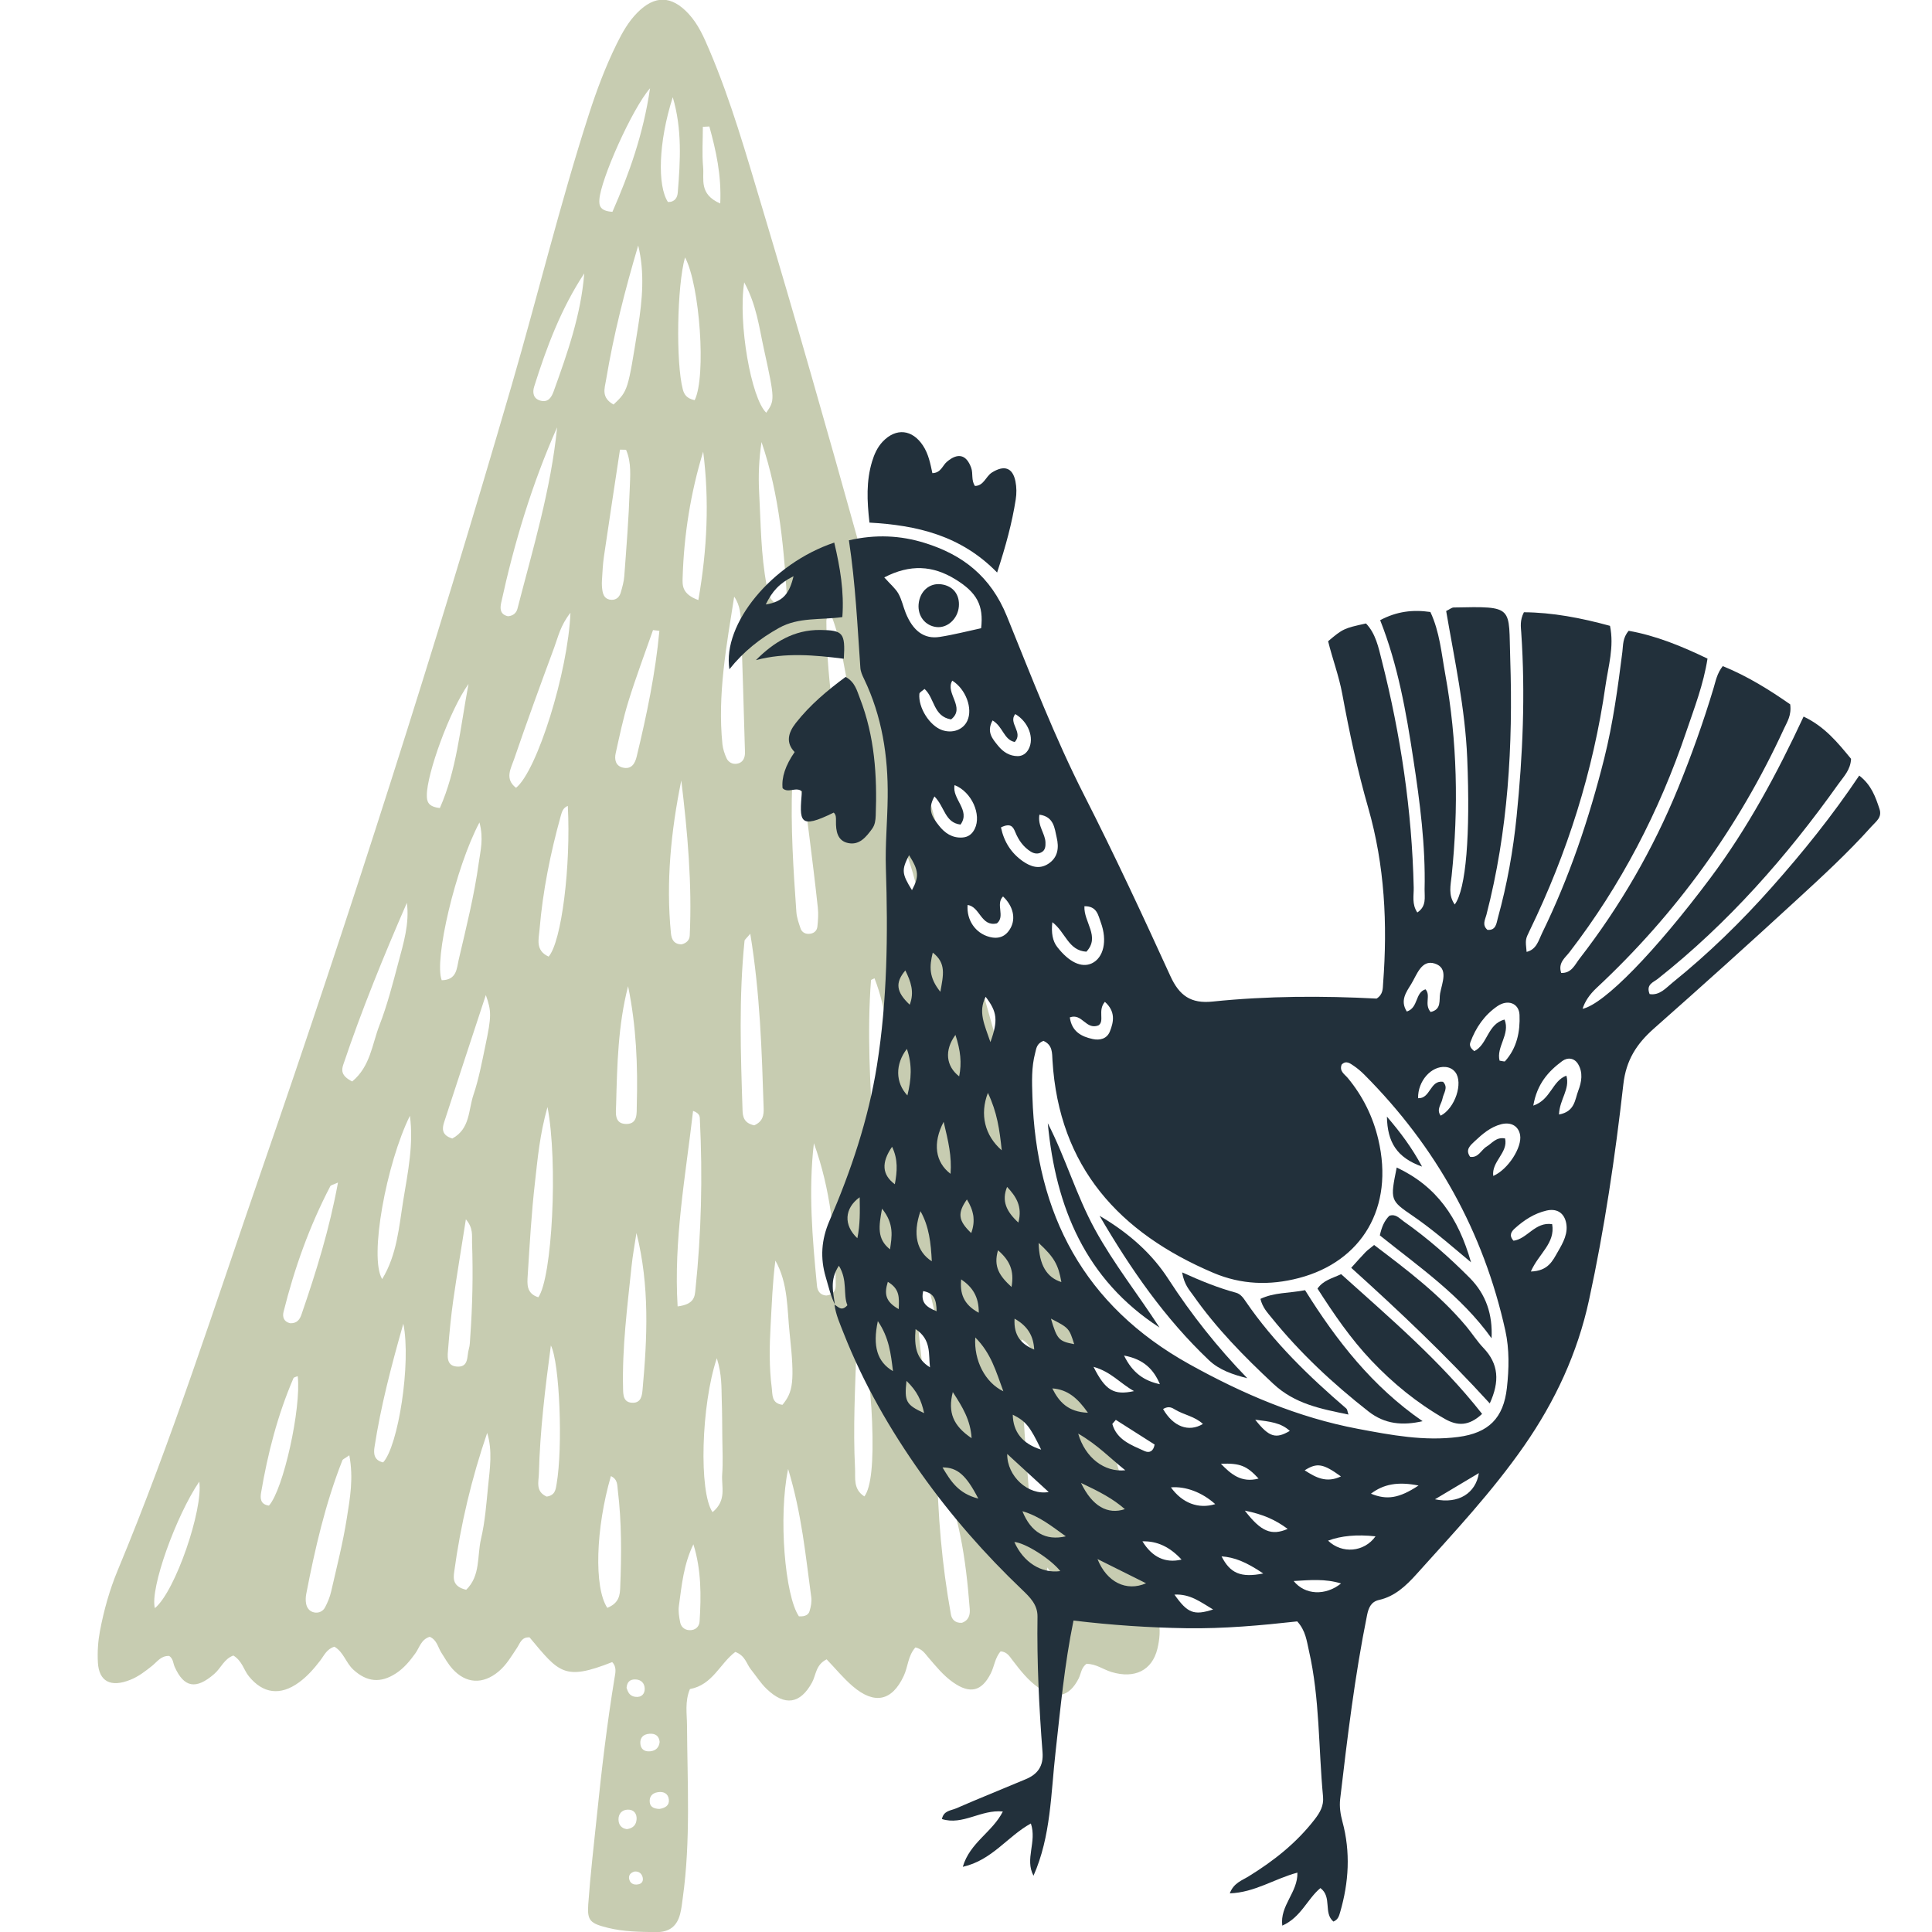 <?xml version="1.0" encoding="UTF-8"?>
<svg id="Livello_1" data-name="Livello 1" xmlns="http://www.w3.org/2000/svg" viewBox="0 0 300 300">
  <defs>
    <style>
      .cls-1 {
        fill: #22303b;
      }

      .cls-1, .cls-2 {
        stroke-width: 0px;
      }

      .cls-2 {
        fill: #c7ccb1;
      }
    </style>
  </defs>
  <path class="cls-2" d="M168.77,258.32c-.89.59-.89,1.56-1.29,2.34-1.45,2.83-3.48,3.31-6.21,1.41-1.66-1.16-2.85-2.71-4.04-4.26-.47-.61-.85-1.31-1.85-1.39-.89,1.01-.97,2.32-1.54,3.44-1.41,2.78-3.22,3.22-5.85,1.37-1.54-1.08-2.68-2.52-3.87-3.9-.5-.58-.91-1.27-1.97-1.52-1.17,1.28-1.14,2.99-1.82,4.43-1.82,3.9-4.54,4.5-7.93,1.59-1.48-1.27-2.7-2.78-4.04-4.17-1.72.86-1.63,2.43-2.27,3.6-1.82,3.32-4.21,3.72-7.04,1-.94-.9-1.63-2.01-2.44-3.02-.71-.88-.86-2.14-2.43-2.73-2.41,1.8-3.49,5.1-7.05,5.77-.81,1.94-.46,3.83-.45,5.68.05,8.9.58,17.81-.65,26.68-.12.87-.2,1.75-.43,2.6-.47,1.77-1.57,2.82-3.78,2.78-2.49-.04-4.96-.06-7.39-.66-2.74-.68-3.27-1.08-3.09-3.62.33-4.63.87-9.24,1.35-13.86.73-7.11,1.57-14.22,2.73-21.29.14-.84.38-1.74-.36-2.5-7.49,2.96-8.25,1.63-12.83-3.84-1.26-.08-1.48.93-1.95,1.63-.86,1.28-1.62,2.63-2.86,3.67-2.43,2.04-5.07,1.91-7.16-.41-.69-.77-1.2-1.68-1.75-2.55-.53-.85-.66-1.93-1.78-2.43-1.36.42-1.58,1.67-2.24,2.58-.84,1.16-1.74,2.27-2.99,3.09-2.41,1.58-4.55,1.35-6.64-.57-1.16-1.07-1.49-2.71-2.93-3.56-1.21.36-1.6,1.37-2.22,2.17-.95,1.24-1.98,2.42-3.28,3.37-2.91,2.12-5.6,1.75-7.79-.95-.81-1-1.01-2.35-2.4-3.22-1.44.51-1.92,1.95-2.97,2.86-2.83,2.46-4.7,2.14-6.15-1.11-.25-.57-.21-1.25-.84-1.68-1.28-.07-1.87.9-2.67,1.54-1.05.83-2.09,1.65-3.37,2.16-3.04,1.22-4.88.28-5.04-2.71-.09-1.62.02-3.27.32-4.87.61-3.21,1.49-6.38,2.76-9.43,8.45-20.29,15.08-41.13,22.23-61.81,13.99-40.42,26.98-81.09,38.9-122.05,4.09-14.05,7.53-28.26,12.03-42.21,1.2-3.73,2.58-7.41,4.33-10.96.85-1.72,1.78-3.4,3.18-4.82,2.71-2.75,5.33-2.7,7.98.17,1.53,1.66,2.38,3.66,3.23,5.65,3.39,7.96,5.72,16.23,8.19,24.44,10.37,34.58,19.76,69.39,29.35,104.16,9.96,36.1,20.43,72.09,30.65,108.13.65,2.3,1.08,4.66,1.55,7,.3,1.5.18,3.01-.18,4.49-.81,3.36-3.53,4.7-7.13,3.61-1.29-.39-2.4-1.27-3.83-1.26ZM158.67,207.99c-.54,1.42-.53,2.65-.32,3.84.64,3.61.5,7.25.76,10.88.23,3.13.44,6.25.7,9.38.08,1.01.26,2.17,1.69,2.2,1.37.02,1.74-1.03,1.89-2.08.05-.37.07-.75.03-1.13-.61-6.48-.72-13.03-2.62-19.37-.37-1.24-.46-2.72-2.13-3.72ZM117.12,174.74c1.37-.61,1.49-1.63,1.46-2.64-.29-8.9-.55-17.8-2.08-27.11-.6.73-.87.91-.89,1.1-.89,8.74-.6,17.5-.31,26.26.03.98.17,2.04,1.81,2.39ZM54.25,225.97c-.7.5-1.02.61-1.09.8-2.65,6.74-4.25,13.72-5.61,20.75-.09.48-.11,1.01-.02,1.49.12.63.49,1.2,1.23,1.36.76.16,1.4-.19,1.71-.77.41-.78.76-1.62.95-2.47.87-3.8,1.84-7.59,2.44-11.42.48-3.05,1.06-6.15.38-9.74ZM54.69,167.93c2.83-2.35,3.08-5.76,4.22-8.7,1.23-3.18,2.08-6.5,2.95-9.78.81-3.03,1.74-6.06,1.32-9.26-3.61,8.29-7.01,16.61-9.87,25.11-.29.86-.37,1.75,1.38,2.63ZM105.22,202.86c2.64-.33,2.66-1.57,2.77-2.65.92-8.75,1.12-17.52.69-26.3-.02-.45.07-1-1.06-1.41-1.16,10.1-3.03,20-2.4,30.35ZM114,92.66c-1.19,7.62-2.61,15.19-1.82,22.92.08.73.33,1.47.64,2.16.28.6.89.98,1.66.84.76-.14,1.1-.7,1.18-1.36.05-.37,0-.75,0-1.12-.19-6.37-.36-12.75-.59-19.12-.05-1.46-.11-2.95-1.06-4.32ZM135.79,151.91c-.35.18-.53.23-.54.28-.62,8.1-.13,16.18.35,24.26.05.81.5,1.42,1.52,1.42.6-.12,1.1-.43,1.22-.92.81-3.34.41-6.72.14-10.05-.41-5.04-.79-10.11-2.69-15ZM129.06,95.52c-.69.22-.74.6-.74.95.03,8.14,1.19,16.18,2.79,24.17.21,1.05.47,2.28,2.19,2.54,1.62-.87,1.11-2.29.88-3.59-.78-4.31-1.5-8.63-2.45-12.91-.83-3.73-1.21-7.57-2.67-11.17ZM85.01,171.91c-1.22,4.36-1.52,7.99-1.93,11.59-.56,4.85-.83,9.72-1.14,14.59-.08,1.29-.22,2.76,1.65,3.35,2.16-3.05,3.07-20.91,1.43-29.52ZM88.58,95.15c-1.57,1.99-1.91,3.74-2.51,5.36-2.14,5.78-4.26,11.58-6.25,17.4-.48,1.4-1.5,3.04.31,4.42,3.24-2.59,8.07-17.91,8.45-27.19ZM86.52,66.33c-3.92,8.83-6.67,17.96-8.7,27.28-.18.82-.21,1.81,1.06,2.08.85-.06,1.32-.57,1.47-1.17,2.4-9.33,5.22-18.59,6.16-28.19ZM98.83,191.46c-.26,1.71-.58,3.42-.76,5.14-.66,6.33-1.48,12.66-1.32,19.04.02.98.04,2.21,1.57,2.18,1.19-.03,1.37-1.06,1.45-1.96.74-8.09,1.13-16.18-.94-24.4ZM123.33,120.33c-.11.47-.3.95-.32,1.42-.25,6.63.18,13.25.65,19.87.06.86.37,1.71.65,2.55.17.5.61.84,1.22.84.81,0,1.31-.44,1.39-1.1.11-.99.18-2,.07-2.98-.4-3.73-.86-7.46-1.33-11.18-.4-3.19-.73-6.39-2.34-9.41ZM145.5,227.33c.1,7.86.76,15.64,2.16,23.37.14.76.67,1.37,1.72,1.28,1.1-.39,1.27-1.3,1.2-2.16-.59-7.68-1.65-15.29-5.08-22.49ZM95.28,62.81c2.24-2.13,2.21-2.13,3.79-12.01.68-4.24,1.06-8.46.03-12.68-2.05,6.91-3.82,13.83-4.99,20.87-.22,1.33-.8,2.74,1.17,3.83ZM122.3,94.6c-.52-9.16-1.23-17.67-4.05-25.96-.4,2.62-.51,5.22-.37,7.81.26,4.85.26,9.72,1.18,14.52.25,1.32.32,2.73,3.24,3.62ZM72.39,246.86c2.25-2.19,1.68-5.25,2.3-7.9.63-2.68.83-5.44,1.1-8.18.28-2.75.71-5.52-.14-8.28-2.42,7.07-4.13,14.25-5.12,21.56-.15,1.07-.24,2.31,1.86,2.8ZM97.22,69.84c-.32,0-.63-.02-.95-.02-.83,5.53-1.68,11.05-2.49,16.58-.18,1.23-.23,2.48-.31,3.73-.03.5-.01,1,.06,1.49.11.78.41,1.49,1.44,1.52.79.02,1.24-.5,1.42-1.13.24-.84.49-1.7.55-2.56.33-4.47.69-8.95.84-13.43.07-2.05.3-4.18-.56-6.16ZM74.45,127.71c-3.72,6.99-7.09,21.4-5.86,24.5,2.34-.03,2.33-1.84,2.63-3.16,1.17-5.02,2.43-10.02,3.13-15.13.25-1.84.77-3.67.1-6.21ZM59.34,198.62c2.32-3.8,2.61-8.11,3.29-12.3.71-4.33,1.61-8.66,1.02-13.06-3.64,7.36-6.37,22-4.31,25.35ZM105.86,146.63c.77-.19,1.21-.69,1.24-1.34.38-8.06-.34-16.08-1.31-24.1-1.6,7.86-2.39,15.74-1.61,23.71.09.91.42,1.73,1.67,1.74ZM141.14,192.22c.75,7.21,1.47,14.41,2.26,21.62.14,1.29.06,2.83,1.98,3.15,1.19-.49,1.4-1.36,1.31-2.25-.8-7.7-1.81-15.36-5.54-22.52ZM126.38,177.52c-.87,7.45-.23,14.8.48,22.14.07.76.47,1.45,1.45,1.51,1.11-.11,1.47-.83,1.46-1.6-.04-7.49-.8-14.89-3.39-22.05ZM107.87,62.13c1.82-3.65.79-17.92-1.5-22.16-1.25,4.41-1.44,16.34-.34,20.51.21.78.6,1.39,1.83,1.66ZM88.17,125.14c-.74.29-.91.91-1.08,1.5-1.62,5.82-2.81,11.71-3.31,17.7-.12,1.47-.69,3.25,1.41,4.2,2.02-2.31,3.47-14.12,2.98-23.4ZM102.38,97.95c-.33-.04-.65-.07-.98-.11-1.29,3.69-2.67,7.35-3.82,11.07-.82,2.65-1.38,5.37-1.98,8.07-.2.9-.04,1.91,1.06,2.2,1.43.37,1.96-.69,2.2-1.69,1.56-6.46,2.92-12.95,3.53-19.54ZM124.05,250.98c1.08.08,1.51-.33,1.65-.78.22-.71.37-1.49.27-2.21-.88-6.39-1.45-12.83-3.59-19.89-1.54,7.38-.49,19.72,1.67,22.87ZM94.31,249.66c1.86-.75,1.96-2.02,2-3.26.2-5.01.23-10.03-.38-15.02-.09-.76,0-1.68-1.07-2.17-2.36,8.11-2.65,17.3-.56,20.45ZM121.49,218.15c1.65-2,1.94-3.57,1.13-11.06-.41-3.81-.21-7.76-2.22-11.35-.44,3.37-.55,6.72-.74,10.06-.18,3.25-.24,6.5.18,9.73.14,1.06-.07,2.36,1.65,2.61ZM70.23,176.79c2.78-1.5,2.49-4.4,3.28-6.76.84-2.49,1.32-5.09,1.86-7.66.96-4.6.96-5.34.07-7.86-2.27,6.91-4.39,13.33-6.48,19.76-.32.99-.38,2.01,1.26,2.51ZM52.47,183.63c-.74.34-1.09.39-1.18.56-3.26,6.25-5.58,12.78-7.26,19.51-.19.76,0,1.52,1.01,1.77,1.06.05,1.5-.57,1.76-1.32,2.29-6.64,4.37-13.33,5.68-20.52ZM134.22,232.37q1.57-2.12,1.2-11.55c-.24-6.18-.87-9.25-2.42-11.63-.21,6.3-.55,12.55-.23,18.79.08,1.51-.33,3.26,1.46,4.39ZM90.71,42.47c-3.6,5.47-5.85,11.47-7.77,17.58-.27.87-.17,1.87,1.01,2.17,1.24.32,1.72-.63,2.02-1.45,2.14-5.94,4.24-11.89,4.75-18.29ZM108.44,93.18c1.38-7.92,1.72-15.45.75-23.05-1.96,6.42-2.99,12.93-3.19,19.55-.04,1.21-.12,2.56,2.44,3.5ZM97.53,153.14c-1.56,6-1.7,12.22-1.86,18.43-.03,1.14-.35,2.93,1.55,2.96,1.86.02,1.62-1.71,1.66-2.9.17-6.14-.07-12.26-1.35-18.49ZM110.65,234.8c2.24-1.84,1.35-3.97,1.49-5.86.14-1.87.04-3.76.02-5.64-.02-2.01-.02-4.01-.09-6.02-.06-1.86.05-3.76-.76-6.38-2.45,7.28-2.8,20.79-.67,23.9ZM84.89,232.39c1.3-.19,1.4-1.09,1.54-1.96.99-5.76.48-18.83-.89-21.51-.89,6.68-1.69,13.25-1.86,19.87-.03,1.28-.57,2.81,1.21,3.6ZM72.34,189.34c-.7,4.47-1.38,8.51-1.96,12.56-.35,2.48-.59,4.98-.79,7.48-.09,1.09-.34,2.63,1.24,2.81,2.04.23,1.63-1.62,1.97-2.71.18-.59.17-1.24.22-1.87.35-4.88.45-9.77.28-14.66-.04-1.06.23-2.22-.96-3.62ZM59.49,227.08c2.33-2.48,4.38-15.41,3.14-21.54-1.94,6.81-3.52,12.93-4.48,19.18-.15.98-.09,2.04,1.34,2.36ZM46.24,213.69c-.23.1-.6.15-.67.31-2.47,5.74-4,11.71-5.03,17.79-.14.84-.13,1.82,1.22,2,2.23-2.46,5.04-15.12,4.47-20.1ZM100.94,13.7c-2.79,3.19-7.68,14.18-7.87,17.3-.06.89.08,1.78,2.03,1.89,2.6-5.94,4.8-12.08,5.84-19.2ZM118.99,64.08c1.3-1.91,1.38-1.92-.38-9.92-.73-3.32-1.12-6.76-3.05-10.32-.98,6.38,1.1,18.06,3.42,20.24ZM150.37,172.63c-.54,3.94.67,18.19,1.63,20.73.28.72.65,1.42,1.76,1.08.99-3.1-.73-14.7-3.39-21.81ZM68.3,125.47c2.6-5.87,3.13-12.21,4.45-19.27-2.93,4.11-6.49,14.01-6.47,17.29,0,.91.14,1.78,2.02,1.98ZM24.05,249.71c3.18-2.6,7.53-15.38,6.89-19.64-3.6,5.29-7.69,16.6-6.89,19.64ZM139.98,130.6c.3,6.2-.67,12.44,1,18.33,2.13.3,2.61-.59,2.57-1.67-.18-5.73-1.29-11.32-3.58-16.66ZM104.46,15.11c-2.24,7.03-2.39,13.75-.74,16.26,1.08.02,1.46-.71,1.52-1.44.41-4.96.69-9.92-.77-14.82ZM107.67,239.8c-1.53,3.15-1.81,6.36-2.25,9.55-.12.84.03,1.74.2,2.58.12.62.59,1.14,1.37,1.2,1.02.07,1.59-.58,1.64-1.33.26-4.04.27-8.07-.96-12ZM162.65,243.4c-.56,3.43-.95,6.83-.28,10.24.19.95.88,1.53,2.54,1,.84-3.9,0-7.64-2.25-11.24ZM110.16,19.64c-.34.02-.68.03-1.02.05,0,2.09-.15,4.19.04,6.26.18,1.85-.7,4.18,2.66,5.65.2-4.43-.66-8.21-1.69-11.96ZM97.29,262.08c.18.53.39,1.27,1.34,1.4,1.03.14,1.51-.5,1.48-1.3-.03-.78-.52-1.4-1.51-1.4-.77,0-1.23.38-1.31,1.31ZM102.39,280.89c.91-.14,1.57-.54,1.47-1.46-.1-.89-.76-1.29-1.71-1.14-.98.15-1.36.79-1.25,1.62.1.74.75.95,1.49.98ZM102.43,270.48c-.09-.9-.64-1.34-1.6-1.26-.95.07-1.44.62-1.4,1.46.03.86.57,1.36,1.54,1.26.92-.09,1.38-.65,1.46-1.46ZM97.33,284.03c1.05-.14,1.47-.74,1.52-1.55.05-.84-.41-1.51-1.38-1.48-.92.03-1.43.66-1.43,1.5,0,.84.43,1.4,1.29,1.53ZM98.55,290.61c-.61.15-.94.54-.87,1.08.11.74.69,1.07,1.47.9.65-.14.78-.67.61-1.19-.17-.51-.57-.84-1.21-.79Z"/>
  <g id="grouse">
    <path class="cls-1" d="M129.7,202.67c-.71-1.38-1.04-2.89-1.48-4.37-.88-2.98-.68-5.8.56-8.69,3.35-7.77,6.05-15.75,7.39-24.16,1.62-10.16,1.72-20.36,1.39-30.61-.12-3.68.24-7.37.28-11.05.08-6.38-.88-12.57-3.68-18.39-.26-.53-.52-1.11-.56-1.68-.46-6.51-.75-13.02-1.78-19.82,4.16-.96,8.03-.76,11.78.41,5.91,1.84,10.24,5.2,12.75,11.38,3.8,9.35,7.42,18.8,12.02,27.83,4.69,9.22,9.06,18.61,13.36,28.03,1.39,3.05,3.18,4.33,6.58,3.97,8.52-.88,17.08-.9,25.45-.46,1.03-.67.95-1.55,1.01-2.37.7-9.2.25-18.32-2.31-27.24-1.68-5.84-2.94-11.77-4.04-17.73-.52-2.8-1.53-5.46-2.19-8.15,2.3-1.94,2.46-2.01,5.88-2.76,1.51,1.57,1.94,3.71,2.45,5.74,2.94,11.57,4.69,23.32,4.96,35.27.03,1.24-.32,2.56.56,3.87,1.47-.97,1.11-2.37,1.13-3.57.16-6.81-.72-13.54-1.75-20.25-1.11-7.28-2.37-14.54-5.15-21.57,2.57-1.36,5.05-1.67,7.8-1.27,1.45,3.09,1.72,6.44,2.31,9.67,1.88,10.37,2.08,20.81.99,31.29-.15,1.44-.56,3,.48,4.46,1.77-2.38,2.43-10.84,1.94-22.71-.32-7.73-1.97-15.28-3.27-22.86.55-.27.85-.54,1.16-.55,9.54-.2,8.51-.18,8.79,8.05.44,13.36-.33,26.65-3.7,39.67-.2.76-.71,1.58.16,2.34,1.34.11,1.39-1.02,1.62-1.86,1.43-5.17,2.37-10.43,2.91-15.77.96-9.49,1.37-18.98.72-28.51-.06-.92-.24-1.9.41-3.18,4.43.03,8.88.88,13.37,2.11.67,3.26-.27,6.29-.7,9.29-1.91,13.28-5.91,25.95-11.77,38.02-.67,1.38-.68,1.38-.48,3.32,1.56-.38,1.86-1.81,2.39-2.89,4.25-8.69,7.32-17.81,9.67-27.18,1.36-5.44,2.11-10.97,2.81-16.52.13-1.05.03-2.16.98-3.27,4.19.74,8.18,2.36,12.24,4.32-.63,4.03-2.05,7.67-3.3,11.35-4.19,12.39-10.14,23.85-18.13,34.23-.67.88-1.81,1.64-1.29,3.23,1.62.06,2.13-1.3,2.85-2.22,6.31-8.14,11.41-16.97,15.31-26.5,2.07-5.07,3.91-10.22,5.49-15.47.34-1.12.53-2.3,1.44-3.46,3.86,1.57,7.32,3.74,10.47,5.94.23,1.71-.48,2.73-.97,3.79-7.05,15.33-16.76,28.74-29.1,40.25q-1.63,1.52-2.17,3.24c3.4-.75,11.33-8.94,19.8-20.25,5.8-7.75,10.37-16.21,14.52-25.13,3.28,1.54,5.34,4.09,7.37,6.56-.08,1.72-1.15,2.76-1.96,3.9-8.04,11.31-17.14,21.64-28.07,30.28-.67.53-1.85.85-1.25,2.35,1.57.25,2.53-.95,3.56-1.78,5.57-4.49,10.68-9.47,15.43-14.83,4.82-5.43,9.37-11.07,13.56-17.32,1.89,1.46,2.53,3.32,3.15,5.2.43,1.31-.56,1.93-1.26,2.72-3.66,4.09-7.7,7.8-11.73,11.5-7.27,6.69-14.62,13.3-22.02,19.84-2.68,2.37-4.34,4.88-4.77,8.69-1.27,11.22-2.92,22.39-5.32,33.45-1.79,8.29-5.27,15.75-10.08,22.67-4.98,7.16-10.93,13.5-16.74,19.96-1.58,1.75-3.33,3.43-5.8,3.98-1.2.27-1.61,1.16-1.85,2.33-1.91,9.45-3.06,19.01-4.18,28.57-.14,1.21.04,2.36.35,3.52,1.28,4.73,1,9.42-.36,14.08-.17.59-.32,1.14-1.04,1.44-1.59-1.33-.17-3.83-2.02-5.2-2.04,1.69-3,4.54-5.92,5.83-.4-3.13,2.43-5.15,2.35-8.23-3.59.96-6.61,3.08-10.5,3.22.6-1.63,1.92-2.01,2.94-2.65,3.88-2.39,7.4-5.17,10.22-8.81.85-1.09,1.45-2.14,1.32-3.55-.72-7.57-.49-15.23-2.2-22.7-.34-1.48-.49-3.07-1.81-4.52-5.6.62-11.38,1.15-17.21,1.06-5.81-.09-11.6-.48-17.53-1.19-1.42,6.91-2.02,13.65-2.78,20.36-.74,6.5-.71,13.12-3.43,19.26-1.39-2.59.56-5.25-.41-8.11-3.65,2.01-6,5.7-10.57,6.73,1.1-3.78,4.58-5.35,6.22-8.59-3.4-.35-6.22,2.2-9.46,1.17.26-1.32,1.41-1.31,2.19-1.65,3.6-1.57,7.24-3.02,10.86-4.55,1.83-.77,2.74-2.04,2.57-4.17-.54-7-.88-14.01-.78-21.04.03-1.88-1.18-3.04-2.39-4.2-5.79-5.52-11.04-11.51-15.67-18.03-4.84-6.82-8.98-14.02-12.05-21.82-.56-1.44-1.21-2.85-1.41-4.4.58.26,1.05,1.13,2,.08-.7-1.69.08-3.84-1.32-6.14-1.51,2.28-.83,4.23-.61,6.13ZM162.01,161.63c-1.07.44-1.09,1.21-1.27,1.88-.59,2.22-.5,4.49-.43,6.75.56,18.28,8.02,32.48,24.37,41.57,8.27,4.6,16.86,8.28,26.19,10.04,5.14.97,10.31,1.95,15.57,1.26,4.73-.62,7.03-2.94,7.55-7.62.33-2.96.4-5.96-.24-8.89-3.4-15.39-10.79-28.6-21.9-39.75-.5-.5-1.05-.97-1.64-1.37-.56-.37-1.18-.9-1.88-.19-.4,1.04.48,1.5.97,2.1,2.32,2.8,3.9,6.01,4.72,9.51,2.51,10.63-2.59,18.98-12.32,21.53-4.53,1.19-8.97,1.03-13.28-.8-14.62-6.21-23.98-16.43-24.99-32.97-.07-1.16.04-2.43-1.42-3.06ZM137.31,89.66c1,1.12,1.76,1.74,2.2,2.53.51.91.73,1.99,1.12,2.97,1.13,2.81,2.87,4.12,5.29,3.74,2.19-.34,4.34-.9,6.43-1.35.41-3.56-.65-5.55-4.04-7.62-3.45-2.11-6.97-2.36-11-.27ZM237.71,197.44c2.7-.08,3.39-1.68,4.18-3.05.83-1.43,1.7-2.95,1.26-4.68-.38-1.48-1.52-2.08-3.02-1.73-1.89.44-3.48,1.48-4.9,2.76-.53.48-.98,1.08-.21,1.92,2.14-.28,3.35-2.98,6-2.57.51,2.98-2.1,4.57-3.31,7.35ZM232.87,164.7c.4.05.75.18.83.09,1.85-2.05,2.36-4.61,2.25-7.2-.08-1.82-1.83-2.46-3.44-1.35-2,1.37-3.35,3.32-4.19,5.6-.18.48,0,.91.61,1.38,2.07-1.01,2.04-4.24,4.7-4.9.91,2.3-1.34,4.24-.77,6.4ZM143.56,106.98c-.33.3-.77.51-.8.75-.2,2.15,1.6,4.97,3.53,5.64,1.62.56,3.28-.05,3.92-1.46.87-1.89-.23-4.89-2.34-6.22-1.17,1.94,2.14,4.19-.19,6.02-2.77-.46-2.54-3.33-4.12-4.73ZM155.43,128.49c.48,2.26,1.61,3.99,3.39,5.24,1.19.83,2.55,1.32,3.96.4,1.53-1,1.67-2.54,1.3-4.09-.33-1.43-.42-3.23-2.68-3.54-.3,1.77.89,2.91.94,4.29.02.6-.01,1.21-.6,1.54-.56.32-1.15.24-1.68-.09-1.14-.71-1.89-1.77-2.39-2.99-.34-.83-.7-1.53-2.24-.77ZM163.41,143.19q-.3,2.5.75,3.85c1.84,2.37,3.78,3.29,5.37,2.55,1.83-.85,2.46-3.5,1.4-6.36-.4-1.08-.58-2.55-2.54-2.51-.14,2.46,2.5,4.73.3,7.06-2.82-.18-3.22-3.02-5.29-4.59ZM233.71,176.79c.5,2.2-2.13,3.56-1.84,5.81,2.32-1,4.51-4.48,4.17-6.36-.25-1.39-1.4-2.06-2.94-1.67-1.66.43-2.92,1.52-4.12,2.65-.66.63-1.5,1.29-.7,2.41,1.3.2,1.7-1.07,2.56-1.59.86-.52,1.49-1.53,2.88-1.26ZM222.15,157.14c1.74-.39,1.28-1.85,1.47-2.89.3-1.65,1.38-3.95-.86-4.64-2.06-.64-2.76,1.79-3.65,3.23-.74,1.2-1.75,2.53-.66,4.23,1.83-.6,1.25-2.94,2.9-3.45.88.97-.25,2.3.8,3.53ZM242.08,173.06c2.48-.45,2.46-2.31,3-3.72.52-1.35.75-2.79-.03-4.1-.58-.98-1.64-1.09-2.48-.47-2.15,1.6-3.9,3.53-4.48,6.91,2.73-.91,2.93-3.86,5.14-4.65.59,2.12-1.06,3.66-1.15,6.02ZM145.1,123.67c-1.2,2.11-.23,3.34.69,4.52.9,1.16,2.06,1.96,3.64,1.86.91-.06,1.52-.52,1.93-1.35,1.08-2.2-.47-5.74-3.13-6.79-.46,2.16,2.54,3.89.92,6.13-2.44-.3-2.44-2.74-4.05-4.37ZM224.08,167.99c.86.89.07,1.73-.09,2.6-.16.87-1,1.68-.28,2.65,2.22-1.14,3.54-5.1,2.27-6.75-.37-.48-.91-.76-1.53-.81-2.2-.19-4.31,2.19-4.25,4.85,1.93.1,1.84-2.85,3.88-2.55ZM155.75,139.2c-1.2,1.2.38,3.1-.95,4.18-2.48.57-2.6-2.58-4.55-2.86-.19,2.36,1.23,4.39,3.38,4.96,1.45.39,2.58-.06,3.3-1.39.83-1.52.37-3.42-1.18-4.89ZM154.13,111.86c-1,1.82,0,2.88.86,3.95.78.96,1.78,1.6,3.04,1.6.73,0,1.34-.41,1.7-1.1.91-1.72-.04-4.23-2.08-5.43-1.14,1.4,1.3,2.82-.08,4.34-1.71-.36-1.81-2.37-3.44-3.35ZM171.57,155.56c-1.18,1.36.02,3.01-1.02,3.67-1.96.73-2.5-1.95-4.43-1.25.31,2.22,1.81,2.98,3.55,3.36,1.1.24,2.21-.02,2.67-1.17.62-1.54.89-3.12-.78-4.61ZM174.73,228.3c-2.31-1.84-4.33-3.98-7.31-5.69,1.09,3.75,4.07,6.03,7.31,5.69ZM156.4,225.77c-.04,3.48,3.28,6.47,6.44,5.91-2.12-1.94-4.04-3.71-6.44-5.91ZM206.22,239.23c2.17,2.1,5.63,1.79,7.37-.67-2.92-.31-5.32-.09-7.37.67ZM151.44,207.68c-.23,3.56,1.52,7,4.36,8.36-1.16-3.14-1.9-5.9-4.36-8.36ZM164.64,243.96c-1.49-1.89-5.42-4.38-7.13-4.52,1.39,3.15,4.19,4.92,7.13,4.52ZM153.4,169.7c-1.29,3.34-.49,6.63,2.15,8.92-.34-3.24-.72-5.91-2.15-8.92ZM142.93,188.07c-1.24,3.57-.58,6.29,1.76,7.78-.14-2.83-.42-5.41-1.76-7.78ZM222.82,232.81c3.68.77,6.34-.97,6.82-4.07-2.44,1.45-4.63,2.76-6.82,4.07ZM220.27,230.67c-3.23-.64-5.44-.21-7.39,1.27,2.47,1.01,4.36.73,7.39-1.27ZM188.7,233.56c-2.03-1.83-4.6-2.8-6.88-2.6,1.76,2.45,4.29,3.4,6.88,2.6ZM173.26,220.48c-.18.21-.36.42-.54.63.69,2.47,2.93,3.27,5,4.21.75.34,1.38.06,1.57-1.01-1.98-1.26-4-2.54-6.02-3.83ZM138.66,212.91c-.33-2.73-.61-5.21-2.35-7.77-.84,3.91-.09,6.34,2.35,7.77ZM170.42,242.09c1.44,3.61,4.5,5.09,7.54,3.76-2.55-1.27-4.81-2.4-7.54-3.76ZM183.47,242.17c-1.83-1.98-3.8-2.9-6.07-2.83,1.51,2.47,3.56,3.43,6.07,2.83ZM165.5,238.56c-2.19-1.56-4.05-3.11-6.74-3.9,1.32,3.29,3.62,4.63,6.74,3.9ZM167.86,230.27c1.75,3.65,4.15,4.95,6.81,4.07-1.89-1.66-3.96-2.72-6.81-4.07ZM147.95,216.16c-.8,3.16.05,5.23,2.92,7.16-.17-2.84-1.43-4.87-2.92-7.16ZM161.28,193c.07,3.43,1.27,5.37,3.53,6.08-.47-2.69-1.1-3.84-3.53-6.08ZM161.67,225.1c-1.78-3.69-2.37-4.39-4.41-5.43.05,2.64,1.46,4.51,4.41,5.43ZM146.53,174.2c-1.75,3.34-1.29,6.28,1.07,8.07.21-2.7-.34-5.03-1.07-8.07ZM196.16,244.33c-2.71-1.82-4.47-2.51-6.48-2.66,1.34,2.62,2.96,3.36,6.48,2.66ZM180.11,214.94c-.97-2.29-2.51-3.89-5.57-4.45,1.32,2.71,3.14,3.93,5.57,4.45ZM163.4,215.59c1.04,2.08,2.42,3.66,5.53,3.78-1.62-2.31-3.17-3.61-5.53-3.78ZM180.6,218.79c1.56,2.73,3.97,3.66,6.19,2.32-1.25-1.17-2.93-1.4-4.29-2.21-.48-.29-.99-.64-1.9-.11ZM200.88,245.5c1.76,2.19,4.94,2.32,7.36.38-2.48-.76-4.82-.53-7.36-.38ZM140.9,170.1c.61-2.47.78-4.75-.08-7.23-1.83,2.37-1.8,5.22.08,7.23ZM193.3,234.57c2.52,3.29,4.14,3.92,6.65,2.84-1.87-1.39-3.76-2.26-6.65-2.84ZM189.58,227.29c1.54,1.59,3.16,3.02,5.85,2.3-1.8-1.95-2.83-2.42-5.85-2.3ZM169.8,212.24c1.84,3.66,3.14,4.46,6.29,3.77-2.23-1.25-3.52-2.98-6.29-3.77ZM144.41,212.32c-.26-1.99.27-4.28-2.24-5.94-.23,2.66.08,4.62,2.24,5.94ZM208.22,229.26c-2.77-2.01-3.72-2.16-5.63-.95,1.73,1.12,3.36,2.02,5.63.95ZM151.91,232.7c-1.89-3.66-3.26-4.85-5.56-4.84,1.3,2.16,2.45,4.04,5.56,4.84ZM153.79,161.82c1.23-3.39,1.04-4.71-.74-7.04-1.2,2.36-.18,4.31.74,7.04ZM148.36,160.7c-1.75,2.39-1.47,4.85.58,6.44.42-2.09.22-4.01-.58-6.44ZM133.49,185.91c-2.4,1.72-2.52,4.35-.36,6.36.44-2.14.4-4.15.36-6.36ZM141.61,138.22c1.14-2.12,1.06-3.04-.45-5.43-1.19,2.29-1.14,2.88.45,5.43ZM188.37,249.92c-1.96-1.16-3.55-2.44-6-2.31,2.03,2.88,3.01,3.27,6,2.31ZM156.38,184.3c-.88,2.18-.12,3.81,1.75,5.54.68-2.53-.39-4.08-1.75-5.54ZM146.02,154.01c.46-2.62.95-4.44-1.18-6.09-.53,2.14-.63,3.85,1.18,6.09ZM140.58,150.69c-1.61,1.91-1.43,3.33.68,5.32.76-1.96.17-3.6-.68-5.32ZM138.52,178.07c-1.7,2.47-1.56,4.34.43,5.82.37-2,.52-3.85-.43-5.82ZM150.81,191.47c.71-1.93.36-3.55-.67-5.22-1.5,2.14-1.35,3.29.67,5.22ZM157.07,199.84c.45-2.58-.3-4.13-2.1-5.7-.75,2.55.24,4,2.1,5.7ZM149.25,198.66c-.21,2.12.32,3.89,2.73,5.18.03-2.5-.99-4-2.73-5.18ZM160.59,209.56c-.11-2.05-.94-3.61-3.05-4.8-.16,2.65,1.05,3.97,3.05,4.8ZM163.19,204.76c.95,3.23,1.23,3.52,3.61,3.96-.78-2.47-.82-2.52-3.61-3.96ZM138.2,194c.28-1.94.7-3.93-1.24-6.32-.51,2.78-.8,4.7,1.24,6.32ZM194.91,220.45c2.16,2.75,3.21,3.01,5.37,1.74-1.38-1.27-3.03-1.44-5.37-1.74ZM140.76,214.42c-.35,3.21-.07,3.71,2.74,5.01-.43-1.97-1.07-3.39-2.74-5.01ZM139.55,203.28c.08-1.86.17-3.12-1.69-4.24-.57,1.87-.4,3.06,1.69,4.24ZM145.44,203.61c-.04-1.86-.41-2.82-2.09-3.13-.37,1.65.31,2.43,2.09,3.13Z"/>
    <path class="cls-1" d="M154.84,88.91c-5.66-5.81-12.53-7.35-19.83-7.76-.39-3.42-.51-6.45.4-9.47.35-1.16.83-2.23,1.66-3.11,2.07-2.17,4.59-1.9,6.25.62.86,1.3,1.15,2.82,1.46,4.28,1.35-.04,1.56-1.19,2.26-1.77,1.7-1.44,3.02-1.13,3.77.95.32.89-.03,1.91.58,2.81,1.39-.03,1.68-1.49,2.64-2.09,1.9-1.19,3.22-.77,3.65,1.38.18.91.19,1.9.04,2.82-.57,3.63-1.53,7.17-2.89,11.34Z"/>
    <path class="cls-1" d="M131.32,105.12c1.45.79,1.75,2.14,2.21,3.32,2.28,5.87,2.69,12,2.45,18.22-.03.72-.11,1.41-.55,2.02-.93,1.29-1.99,2.6-3.73,2.23-1.69-.35-1.92-1.9-1.89-3.41,0-.47.05-.95-.35-1.32-5.48,2.7-5.32,1.36-4.94-3.29-.89-.79-2.11.35-3-.49q-.27-2.53,1.87-5.62c-1.39-1.44-1.03-2.97.18-4.51,2.22-2.83,4.93-5.09,7.74-7.16Z"/>
    <path class="cls-1" d="M129.54,84.24c.92,3.91,1.55,7.59,1.26,11.58-3.4.48-6.78-.02-9.83,1.68-2.95,1.64-5.52,3.67-7.71,6.42-1.1-7.05,6.59-16.42,16.29-19.67ZM123.22,89.47c-2.21,1.11-3.31,2.34-4.31,4.39,2.73-.41,3.69-1.77,4.31-4.39Z"/>
    <path class="cls-1" d="M117.38,102.5c2.78-2.8,5.93-4.72,9.98-4.68,3.55.04,3.91.45,3.67,4.47-4.53-.57-9.07-1-13.64.21Z"/>
    <path class="cls-1" d="M230.14,219.55c-2.04,1.91-3.82,1.9-5.8.77-4.27-2.44-8.04-5.51-11.41-9.07-3.19-3.37-5.8-7.18-8.35-11.16.92-1.3,2.23-1.56,3.67-2.24,7.58,6.83,15.42,13.47,21.89,21.7Z"/>
    <path class="cls-1" d="M209.81,196.87c.95-1.05,1.57-1.76,2.23-2.44.32-.33.71-.59,1.33-1.11,5.11,3.87,10.2,7.71,14.33,12.66.91,1.09,1.68,2.32,2.66,3.34,2.36,2.48,2.53,5.2.97,8.6-6.79-7.44-13.94-14.23-21.52-21.06Z"/>
    <path class="cls-1" d="M220.91,220.68c-3.11.71-5.86.48-8.4-1.5-5.53-4.33-10.63-9.08-15.04-14.54-.66-.82-1.42-1.59-1.75-2.95,2.12-1.02,4.46-.87,6.93-1.35,4.9,7.86,10.49,15,18.26,20.35Z"/>
    <path class="cls-1" d="M183.57,197.58c3.03,1.37,5.64,2.42,8.35,3.15.73.2,1.15.82,1.55,1.41,4.34,6.33,9.8,11.61,15.59,16.58.15.13.16.42.33.93-4.3-.89-8.31-1.63-11.67-4.77-4.54-4.24-8.85-8.62-12.42-13.71-.6-.86-1.4-1.62-1.74-3.59Z"/>
    <path class="cls-1" d="M193.68,214.01c-2.19-.55-4.35-1.26-5.98-2.82-6.77-6.43-12.05-13.99-16.96-22.4,4.82,2.83,8.27,6.08,10.69,9.83,3.56,5.49,7.6,10.6,12.25,15.39Z"/>
    <path class="cls-1" d="M180.05,206.14c-11.47-7.43-16.12-18.65-17.35-31.72,2.76,5.35,4.42,11.19,7.33,16.5,2.92,5.33,6.69,10.08,10.02,15.22Z"/>
    <path class="cls-1" d="M231.61,207.81c-4.7-6.59-11.27-11.1-17.35-15.98.29-1.3.69-2.26,1.47-3.04.98-.35,1.57.39,2.2.84,3.71,2.6,7.09,5.58,10.28,8.79,2.56,2.58,3.58,5.7,3.4,9.39Z"/>
    <path class="cls-1" d="M216.88,181.29c6.2,2.92,9.55,7.75,11.54,14.72-2.15-1.79-3.7-3.13-5.3-4.41-1.2-.96-2.42-1.89-3.69-2.76-3.57-2.45-3.58-2.44-2.55-7.55Z"/>
    <path class="cls-1" d="M220.82,181.15c-3.94-1.4-5.39-3.81-5.46-7.76,2.15,2.51,3.84,4.77,5.46,7.76Z"/>
    <path class="cls-1" d="M142.64,93.84c.17-2.02,1.67-3.35,3.51-3.11,1.83.24,2.9,1.59,2.74,3.46-.17,1.93-1.82,3.41-3.54,3.17-1.72-.23-2.86-1.72-2.71-3.53Z"/>
  </g>
</svg>
